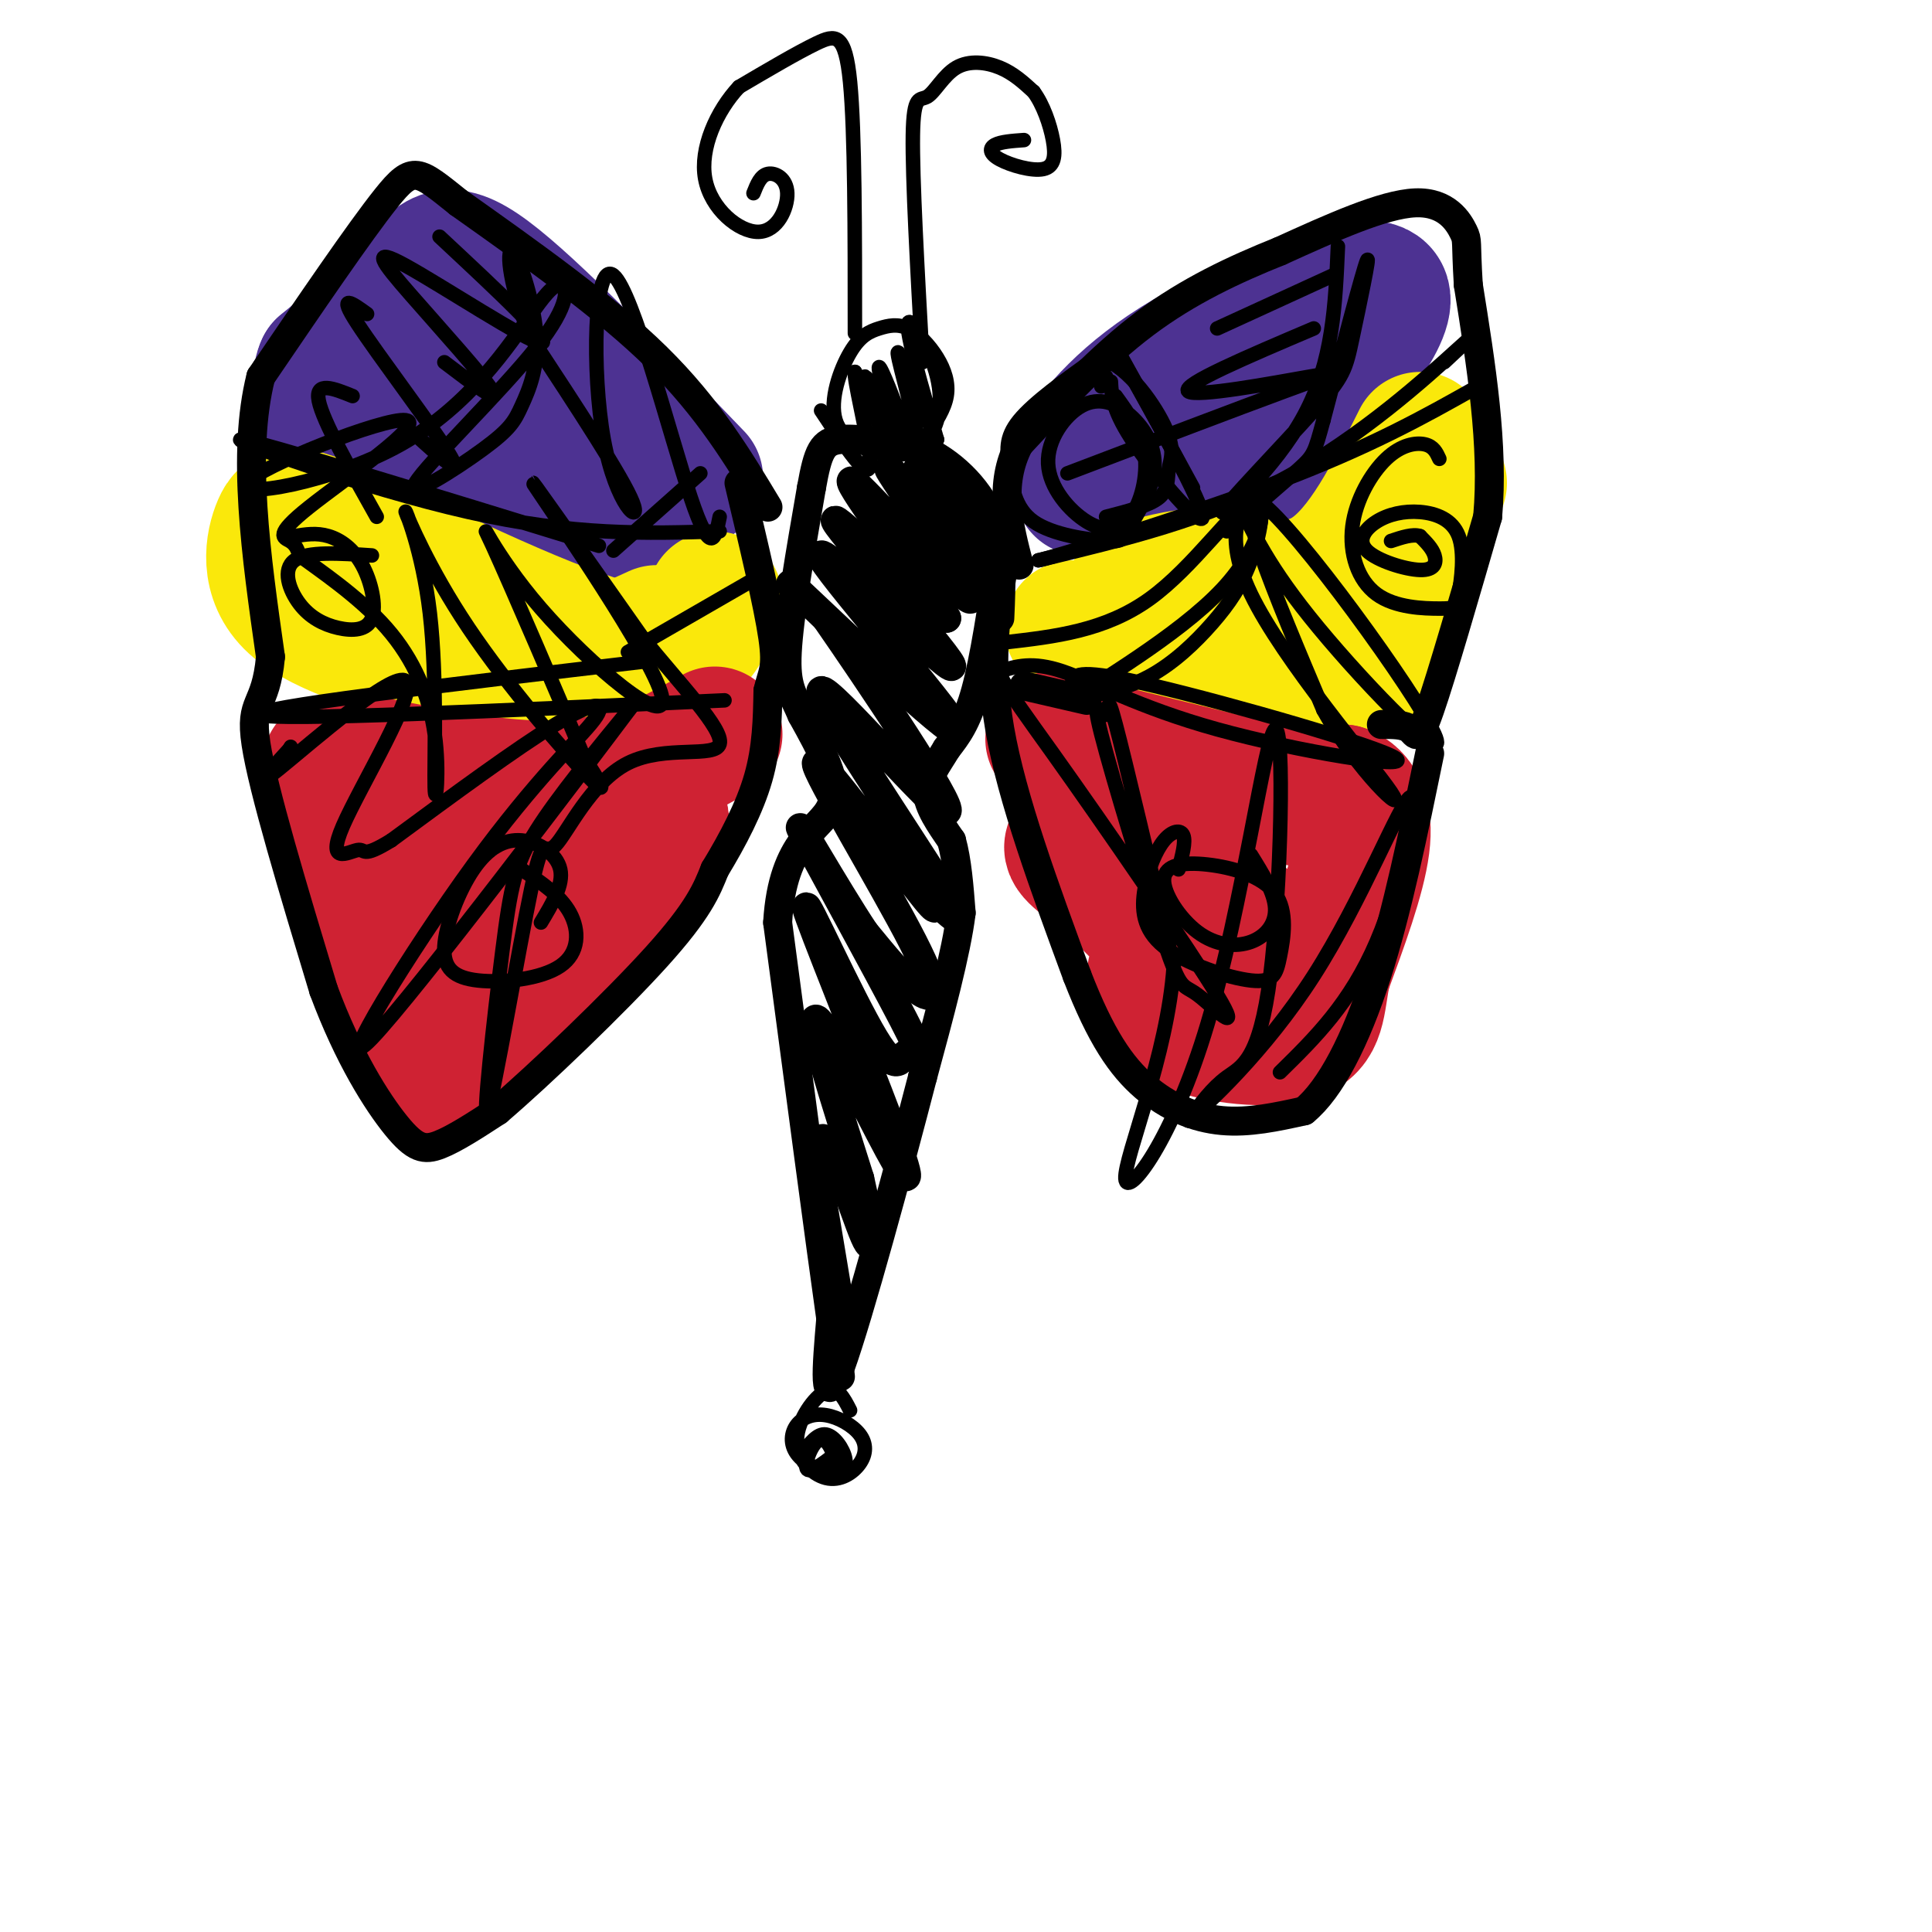 <svg viewBox='0 0 400 400' version='1.1' xmlns='http://www.w3.org/2000/svg' xmlns:xlink='http://www.w3.org/1999/xlink'><g fill='none' stroke='#4d3292' stroke-width='28' stroke-linecap='round' stroke-linejoin='round'><path d='M222,96c5.444,-7.111 10.889,-14.222 24,-22c13.111,-7.778 33.889,-16.222 39,-14c5.111,2.222 -5.444,15.111 -16,28'/><path d='M269,88c-5.022,7.511 -9.578,12.289 -17,14c-7.422,1.711 -17.711,0.356 -28,-1'/><path d='M144,99c-16.911,-17.578 -33.822,-35.156 -43,-42c-9.178,-6.844 -10.622,-2.956 -15,2c-4.378,4.956 -11.689,10.978 -19,17'/><path d='M67,76c-1.998,4.171 2.506,6.097 1,6c-1.506,-0.097 -9.021,-2.219 6,4c15.021,6.219 52.577,20.777 60,21c7.423,0.223 -15.289,-13.888 -38,-28'/><path d='M96,79c-7.333,-5.167 -6.667,-4.083 -6,-3'/></g>
<g fill='none' stroke='#fae80b' stroke-width='28' stroke-linecap='round' stroke-linejoin='round'><path d='M294,91c-5.833,11.667 -11.667,23.333 -19,28c-7.333,4.667 -16.167,2.333 -25,0'/><path d='M250,119c-6.667,0.500 -10.833,1.750 -15,3'/><path d='M298,100c-4.533,13.933 -9.067,27.867 -11,34c-1.933,6.133 -1.267,4.467 -4,4c-2.733,-0.467 -8.867,0.267 -15,1'/><path d='M268,139c-10.167,-1.333 -28.083,-5.167 -46,-9'/><path d='M148,124c-2.250,6.583 -4.500,13.167 -17,11c-12.500,-2.167 -35.250,-13.083 -58,-24'/><path d='M73,111c-12.155,-4.964 -13.542,-5.375 -15,-2c-1.458,3.375 -2.988,10.536 3,16c5.988,5.464 19.494,9.232 33,13'/><path d='M94,138c7.267,3.400 8.933,5.400 15,4c6.067,-1.400 16.533,-6.200 27,-11'/></g>
<g fill='none' stroke='#cf2233' stroke-width='28' stroke-linecap='round' stroke-linejoin='round'><path d='M218,153c0.000,0.000 49.000,12.000 49,12'/><path d='M267,165c10.000,1.833 10.500,0.417 11,-1'/><path d='M278,164c2.956,1.133 4.844,4.467 4,11c-0.844,6.533 -4.422,16.267 -8,26'/><path d='M274,201c-1.389,6.950 -0.861,11.324 -6,13c-5.139,1.676 -15.944,0.656 -22,-2c-6.056,-2.656 -7.361,-6.946 -7,-10c0.361,-3.054 2.389,-4.873 1,-8c-1.389,-3.127 -6.194,-7.564 -11,-12'/><path d='M229,182c-3.798,-3.274 -7.792,-5.458 -7,-7c0.792,-1.542 6.369,-2.440 14,1c7.631,3.440 17.315,11.220 27,19'/><path d='M263,195c4.500,3.333 2.250,2.167 0,1'/><path d='M148,152c-9.000,5.000 -18.000,10.000 -30,11c-12.000,1.000 -27.000,-2.000 -42,-5'/><path d='M76,158c-7.583,-0.274 -5.542,1.542 -6,1c-0.458,-0.542 -3.417,-3.440 -1,6c2.417,9.440 10.208,31.220 18,53'/><path d='M87,218c6.262,7.929 12.917,1.250 24,-12c11.083,-13.250 26.595,-33.071 26,-36c-0.595,-2.929 -17.298,11.036 -34,25'/><path d='M103,195c-6.133,5.578 -4.467,7.022 -5,5c-0.533,-2.022 -3.267,-7.511 -6,-13'/><path d='M95,189c0.000,0.000 -3.000,1.000 -3,1'/></g>
<g fill='none' stroke='#000000' stroke-width='6' stroke-linecap='round' stroke-linejoin='round'><path d='M212,142c0.000,0.000 13.000,3.000 13,3'/><path d='M286,150c2.356,-0.022 4.711,-0.044 6,1c1.289,1.044 1.511,3.156 4,-4c2.489,-7.156 7.244,-23.578 12,-40'/><path d='M308,107c1.333,-14.667 -1.333,-31.333 -4,-48'/><path d='M304,59c-0.583,-9.440 -0.042,-9.042 -1,-11c-0.958,-1.958 -3.417,-6.274 -10,-6c-6.583,0.274 -17.292,5.137 -28,10'/><path d='M265,52c-9.422,3.778 -18.978,8.222 -28,15c-9.022,6.778 -17.511,15.889 -26,25'/><path d='M211,92c-4.333,8.333 -2.167,16.667 0,25'/><path d='M159,105c-6.167,-10.250 -12.333,-20.500 -23,-31c-10.667,-10.500 -25.833,-21.250 -41,-32'/><path d='M95,42c-8.556,-6.844 -9.444,-7.956 -15,-1c-5.556,6.956 -15.778,21.978 -26,37'/><path d='M54,78c-4.000,15.833 -1.000,36.917 2,58'/><path d='M56,136c-0.978,10.756 -4.422,8.644 -3,18c1.422,9.356 7.711,30.178 14,51'/><path d='M67,205c5.167,13.905 11.083,23.167 15,28c3.917,4.833 5.833,5.238 9,4c3.167,-1.238 7.583,-4.119 12,-7'/><path d='M103,230c8.667,-7.400 24.333,-22.400 33,-32c8.667,-9.600 10.333,-13.800 12,-18'/><path d='M148,180c3.778,-6.222 7.222,-12.778 9,-19c1.778,-6.222 1.889,-12.111 2,-18'/><path d='M159,143c0.844,-3.822 1.956,-4.378 1,-11c-0.956,-6.622 -3.978,-19.311 -7,-32'/><path d='M208,116c-1.750,10.333 -3.500,20.667 -1,35c2.500,14.333 9.250,32.667 16,51'/><path d='M223,202c4.893,12.655 9.125,18.792 14,23c4.875,4.208 10.393,6.488 16,7c5.607,0.512 11.304,-0.744 17,-2'/><path d='M270,230c5.489,-4.489 10.711,-14.711 15,-28c4.289,-13.289 7.644,-29.644 11,-46'/><path d='M207,115c-1.583,10.667 -3.167,21.333 -5,28c-1.833,6.667 -3.917,9.333 -6,12'/><path d='M196,155c-2.044,3.422 -4.156,5.978 -4,9c0.156,3.022 2.578,6.511 5,10'/><path d='M197,174c1.167,4.167 1.583,9.583 2,15'/><path d='M199,189c-1.000,8.167 -4.500,21.083 -8,34'/><path d='M191,223c-4.933,19.067 -13.267,49.733 -17,60c-3.733,10.267 -2.867,0.133 -2,-10'/><path d='M172,273c-2.167,-15.333 -6.583,-48.667 -11,-82'/><path d='M161,191c1.000,-17.244 9.000,-19.356 11,-24c2.000,-4.644 -2.000,-11.822 -6,-19'/><path d='M166,148c-1.822,-4.333 -3.378,-5.667 -3,-13c0.378,-7.333 2.689,-20.667 5,-34'/><path d='M168,101c1.356,-7.600 2.244,-9.600 6,-10c3.756,-0.400 10.378,0.800 17,2'/><path d='M191,93c5.667,2.489 11.333,7.711 14,14c2.667,6.289 2.333,13.644 2,21'/><path d='M194,107c-1.021,-3.614 -2.041,-7.228 1,-3c3.041,4.228 10.145,16.298 9,14c-1.145,-2.298 -10.539,-18.965 -10,-19c0.539,-0.035 11.011,16.561 12,19c0.989,2.439 -7.506,-9.281 -16,-21'/><path d='M190,97c2.591,4.496 17.070,26.235 15,25c-2.070,-1.235 -20.689,-25.444 -21,-25c-0.311,0.444 17.685,25.543 17,27c-0.685,1.457 -20.053,-20.726 -24,-24c-3.947,-3.274 7.526,12.363 19,28'/><path d='M196,128c-4.323,-2.580 -24.629,-23.030 -23,-20c1.629,3.030 25.193,29.541 24,30c-1.193,0.459 -27.145,-25.135 -27,-23c0.145,2.135 26.385,31.998 28,36c1.615,4.002 -21.396,-17.857 -30,-26c-8.604,-8.143 -2.802,-2.572 3,3'/><path d='M171,128c8.119,11.702 26.916,39.458 25,40c-1.916,0.542 -24.545,-26.131 -26,-25c-1.455,1.131 18.265,30.064 25,41c6.735,10.936 0.484,3.874 -1,3c-1.484,-0.874 1.798,4.440 -4,-3c-5.798,-7.440 -20.678,-27.633 -21,-26c-0.322,1.633 13.913,25.094 20,37c6.087,11.906 4.025,12.259 1,10c-3.025,-2.259 -7.012,-7.129 -11,-12'/><path d='M179,193c-5.895,-8.897 -15.133,-25.139 -13,-21c2.133,4.139 15.637,28.660 21,39c5.363,10.340 2.583,6.501 1,7c-1.583,0.499 -1.971,5.337 -7,-3c-5.029,-8.337 -14.698,-29.850 -14,-27c0.698,2.850 11.764,30.063 17,44c5.236,13.937 4.640,14.598 0,6c-4.640,-8.598 -13.326,-26.457 -15,-27c-1.674,-0.543 3.663,16.228 9,33'/><path d='M178,244c2.202,9.595 3.208,17.083 1,12c-2.208,-5.083 -7.631,-22.738 -9,-20c-1.369,2.738 1.315,25.869 4,49'/></g>
<g fill='none' stroke='#000000' stroke-width='3' stroke-linecap='round' stroke-linejoin='round'><path d='M192,90c1.774,-2.653 3.547,-5.307 4,-8c0.453,-2.693 -0.416,-5.426 -2,-8c-1.584,-2.574 -3.883,-4.989 -6,-6c-2.117,-1.011 -4.051,-0.617 -6,0c-1.949,0.617 -3.913,1.456 -6,5c-2.087,3.544 -4.299,9.792 -3,14c1.299,4.208 6.108,6.376 10,7c3.892,0.624 6.868,-0.297 9,-3c2.132,-2.703 3.420,-7.189 2,-13c-1.420,-5.811 -5.549,-12.946 -6,-11c-0.451,1.946 2.774,12.973 6,24'/><path d='M194,91c-1.169,-1.421 -7.092,-16.973 -8,-18c-0.908,-1.027 3.199,12.471 4,18c0.801,5.529 -1.703,3.090 -4,-2c-2.297,-5.090 -4.388,-12.831 -4,-13c0.388,-0.169 3.256,7.234 5,12c1.744,4.766 2.364,6.896 0,3c-2.364,-3.896 -7.713,-13.818 -8,-13c-0.287,0.818 4.490,12.377 5,14c0.510,1.623 -3.245,-6.688 -7,-15'/><path d='M177,77c-0.310,1.345 2.417,12.208 3,17c0.583,4.792 -0.976,3.512 -3,1c-2.024,-2.512 -4.512,-6.256 -7,-10'/><path d='M191,75c-1.064,-19.132 -2.128,-38.265 -2,-47c0.128,-8.735 1.447,-7.073 3,-8c1.553,-0.927 3.341,-4.442 6,-6c2.659,-1.558 6.188,-1.159 9,0c2.812,1.159 4.906,3.080 7,5'/><path d='M214,19c1.974,2.654 3.407,6.788 4,10c0.593,3.212 0.344,5.500 -2,6c-2.344,0.500 -6.785,-0.788 -9,-2c-2.215,-1.212 -2.204,-2.346 -1,-3c1.204,-0.654 3.602,-0.827 6,-1'/><path d='M177,69c0.000,-20.867 0.000,-41.733 -1,-52c-1.000,-10.267 -3.000,-9.933 -7,-8c-4.000,1.933 -10.000,5.467 -16,9'/><path d='M153,18c-4.616,4.919 -8.157,12.716 -7,19c1.157,6.284 7.011,11.056 11,11c3.989,-0.056 6.112,-4.938 6,-8c-0.112,-3.062 -2.461,-4.303 -4,-4c-1.539,0.303 -2.270,2.152 -3,4'/><path d='M299,75c3.600,-3.356 7.200,-6.711 2,-2c-5.200,4.711 -19.200,17.489 -35,26c-15.800,8.511 -33.400,12.756 -51,17'/><path d='M215,116c1.089,-0.022 29.311,-8.578 49,-16c19.689,-7.422 30.844,-13.711 42,-20'/><path d='M207,139c3.364,-1.059 6.727,-2.118 13,0c6.273,2.118 15.455,7.413 32,12c16.545,4.587 40.455,8.466 37,6c-3.455,-2.466 -34.273,-11.276 -50,-15c-15.727,-3.724 -16.364,-2.362 -17,-1'/><path d='M149,110c-15.089,0.467 -30.178,0.933 -52,-4c-21.822,-4.933 -50.378,-15.267 -47,-15c3.378,0.267 38.689,11.133 74,22'/><path d='M150,145c-46.583,2.167 -93.167,4.333 -96,3c-2.833,-1.333 38.083,-6.167 79,-11'/><path d='M228,80c0.000,0.000 1.000,-2.000 1,-2'/><path d='M230,79c0.156,3.044 0.311,6.089 5,13c4.689,6.911 13.911,17.689 14,15c0.089,-2.689 -8.956,-18.844 -18,-35'/><path d='M231,72c-0.333,-1.000 7.833,14.000 16,29'/><path d='M277,51c-0.512,11.964 -1.023,23.928 -7,35c-5.977,11.072 -17.419,21.251 -17,20c0.419,-1.251 12.700,-13.933 19,-21c6.300,-7.067 6.619,-8.518 8,-15c1.381,-6.482 3.823,-17.995 3,-16c-0.823,1.995 -4.912,17.497 -9,33'/><path d='M274,87c-1.844,6.778 -1.956,7.222 -5,10c-3.044,2.778 -9.022,7.889 -15,13'/><path d='M256,103c3.321,7.238 6.643,14.476 17,27c10.357,12.524 27.750,30.333 24,22c-3.750,-8.333 -28.643,-42.810 -36,-48c-7.357,-5.190 2.821,18.905 13,43'/><path d='M274,147c6.956,12.642 17.847,22.746 14,17c-3.847,-5.746 -22.433,-27.342 -29,-41c-6.567,-13.658 -1.116,-19.378 1,-19c2.116,0.378 0.897,6.854 -1,12c-1.897,5.146 -4.472,8.962 -8,13c-3.528,4.038 -8.008,8.296 -13,11c-4.992,2.704 -10.496,3.852 -16,5'/><path d='M222,145c3.943,-3.054 21.799,-13.190 31,-23c9.201,-9.810 9.746,-19.295 6,-18c-3.746,1.295 -11.785,13.370 -21,20c-9.215,6.630 -19.608,7.815 -30,9'/><path d='M208,133c-4.490,3.566 -0.713,7.980 10,23c10.713,15.020 28.364,40.647 34,50c5.636,9.353 -0.744,2.431 -4,0c-3.256,-2.431 -3.389,-0.369 -7,-11c-3.611,-10.631 -10.700,-33.953 -13,-43c-2.300,-9.047 0.188,-3.820 1,-4c0.812,-0.180 -0.054,-5.766 2,2c2.054,7.766 7.027,28.883 12,50'/><path d='M243,200c-1.217,18.451 -10.259,39.579 -10,44c0.259,4.421 9.818,-7.865 17,-32c7.182,-24.135 11.987,-60.119 14,-61c2.013,-0.881 1.234,33.340 -1,51c-2.234,17.660 -5.924,18.760 -9,21c-3.076,2.240 -5.538,5.620 -8,9'/><path d='M246,232c3.391,-2.767 15.868,-14.185 26,-30c10.132,-15.815 17.920,-36.027 20,-37c2.080,-0.973 -1.549,17.293 -7,30c-5.451,12.707 -12.726,19.853 -20,27'/><path d='M149,107c-0.866,4.391 -1.732,8.781 -6,-4c-4.268,-12.781 -11.938,-42.735 -16,-46c-4.062,-3.265 -4.517,20.159 -2,34c2.517,13.841 8.005,18.097 6,13c-2.005,-5.097 -11.502,-19.549 -21,-34'/><path d='M110,70c-4.496,-10.148 -5.235,-18.518 -4,-18c1.235,0.518 4.444,9.924 5,17c0.556,7.076 -1.542,11.820 -3,15c-1.458,3.180 -2.275,4.794 -8,9c-5.725,4.206 -16.359,11.004 -14,7c2.359,-4.004 17.712,-18.809 25,-28c7.288,-9.191 6.511,-12.769 5,-13c-1.511,-0.231 -3.755,2.884 -6,6'/><path d='M110,65c-4.483,6.276 -12.690,18.965 -27,27c-14.310,8.035 -34.721,11.415 -32,8c2.721,-3.415 28.575,-13.627 33,-13c4.425,0.627 -12.578,12.092 -20,18c-7.422,5.908 -5.263,6.259 -4,7c1.263,0.741 1.632,1.870 2,3'/><path d='M62,115c3.776,2.833 12.216,8.415 18,15c5.784,6.585 8.912,14.175 10,22c1.088,7.825 0.135,15.887 0,11c-0.135,-4.887 0.547,-22.724 -1,-36c-1.547,-13.276 -5.322,-21.992 -5,-21c0.322,0.992 4.740,11.690 13,24c8.260,12.310 20.360,26.231 25,31c4.640,4.769 1.820,0.384 -1,-4'/><path d='M121,157c-4.529,-10.871 -15.352,-36.048 -19,-44c-3.648,-7.952 -0.122,1.322 10,13c10.122,11.678 26.841,25.759 25,18c-1.841,-7.759 -22.240,-37.360 -26,-43c-3.760,-5.640 9.120,12.680 22,31'/><path d='M133,132c7.947,9.836 16.815,18.924 16,22c-0.815,3.076 -11.313,0.138 -19,4c-7.687,3.862 -12.564,14.523 -15,17c-2.436,2.477 -2.432,-3.228 -5,9c-2.568,12.228 -7.709,42.391 -9,46c-1.291,3.609 1.268,-19.336 3,-33c1.732,-13.664 2.638,-18.047 7,-25c4.362,-6.953 12.181,-16.477 20,-26'/><path d='M131,146c-10.000,13.320 -45.000,59.619 -54,69c-9.000,9.381 8.000,-18.156 21,-36c13.000,-17.844 22.000,-25.997 25,-30c3.000,-4.003 -0.000,-3.858 -8,1c-8.000,4.858 -21.000,14.429 -34,24'/><path d='M81,174c-6.339,3.902 -5.188,1.656 -7,2c-1.812,0.344 -6.589,3.278 -3,-5c3.589,-8.278 15.543,-27.767 13,-30c-2.543,-2.233 -19.584,12.791 -26,18c-6.416,5.209 -2.208,0.605 2,-4'/><path d='M60,155c0.333,-0.667 0.167,-0.333 0,0'/><path d='M231,82c2.678,3.701 5.356,7.403 6,12c0.644,4.597 -0.746,10.090 -3,13c-2.254,2.910 -5.373,3.237 -9,1c-3.627,-2.237 -7.764,-7.038 -8,-12c-0.236,-4.962 3.428,-10.084 7,-12c3.572,-1.916 7.053,-0.624 10,2c2.947,2.624 5.362,6.582 5,11c-0.362,4.418 -3.499,9.297 -5,12c-1.501,2.703 -1.366,3.230 -5,3c-3.634,-0.230 -11.036,-1.216 -15,-4c-3.964,-2.784 -4.490,-7.365 -5,-11c-0.510,-3.635 -1.003,-6.324 2,-10c3.003,-3.676 9.501,-8.338 16,-13'/><path d='M227,74c5.589,0.697 11.560,8.939 14,14c2.440,5.061 1.349,6.939 1,9c-0.349,2.061 0.043,4.303 -2,6c-2.043,1.697 -6.522,2.848 -11,4'/><path d='M298,95c-0.589,-1.290 -1.178,-2.580 -3,-3c-1.822,-0.420 -4.878,0.030 -8,3c-3.122,2.970 -6.309,8.458 -7,14c-0.691,5.542 1.113,11.137 5,14c3.887,2.863 9.857,2.994 13,3c3.143,0.006 3.459,-0.114 4,-3c0.541,-2.886 1.307,-8.539 0,-12c-1.307,-3.461 -4.688,-4.729 -8,-5c-3.312,-0.271 -6.556,0.455 -9,2c-2.444,1.545 -4.088,3.909 -2,6c2.088,2.091 7.908,3.909 11,4c3.092,0.091 3.455,-1.545 3,-3c-0.455,-1.455 -1.727,-2.727 -3,-4'/><path d='M294,111c-1.500,-0.500 -3.750,0.250 -6,1'/><path d='M61,111c2.268,-0.368 4.537,-0.736 7,0c2.463,0.736 5.121,2.575 7,6c1.879,3.425 2.979,8.437 2,11c-0.979,2.563 -4.035,2.677 -7,2c-2.965,-0.677 -5.837,-2.144 -8,-5c-2.163,-2.856 -3.618,-7.102 -1,-9c2.618,-1.898 9.309,-1.449 16,-1'/><path d='M244,180c0.758,-2.850 1.516,-5.699 1,-7c-0.516,-1.301 -2.304,-1.053 -4,1c-1.696,2.053 -3.298,5.912 -4,10c-0.702,4.088 -0.504,8.404 4,12c4.504,3.596 13.313,6.471 18,7c4.687,0.529 5.252,-1.288 6,-5c0.748,-3.712 1.678,-9.319 -1,-13c-2.678,-3.681 -8.966,-5.435 -14,-6c-5.034,-0.565 -8.816,0.058 -9,3c-0.184,2.942 3.229,8.201 7,11c3.771,2.799 7.900,3.138 11,2c3.100,-1.138 5.171,-3.754 5,-7c-0.171,-3.246 -2.586,-7.123 -5,-11'/><path d='M108,180c4.003,2.675 8.005,5.351 10,9c1.995,3.649 1.982,8.273 -2,11c-3.982,2.727 -11.931,3.557 -17,3c-5.069,-0.557 -7.256,-2.503 -7,-7c0.256,-4.497 2.955,-11.546 6,-16c3.045,-4.454 6.435,-6.315 10,-6c3.565,0.315 7.304,2.804 8,6c0.696,3.196 -1.652,7.098 -4,11'/><path d='M170,238c0.000,0.000 5.000,30.000 5,30'/><path d='M176,292c-1.305,-2.567 -2.611,-5.133 -5,-4c-2.389,1.133 -5.862,5.966 -6,10c-0.138,4.034 3.060,7.269 6,8c2.940,0.731 5.623,-1.044 7,-3c1.377,-1.956 1.449,-4.095 0,-6c-1.449,-1.905 -4.420,-3.578 -7,-4c-2.580,-0.422 -4.769,0.405 -6,2c-1.231,1.595 -1.504,3.958 0,6c1.504,2.042 4.785,3.764 7,4c2.215,0.236 3.366,-1.013 3,-3c-0.366,-1.987 -2.247,-4.710 -4,-5c-1.753,-0.290 -3.376,1.855 -5,4'/><path d='M166,301c-0.368,1.173 1.214,2.104 3,3c1.786,0.896 3.778,1.756 4,0c0.222,-1.756 -1.325,-6.126 -3,-6c-1.675,0.126 -3.479,4.750 -3,6c0.479,1.250 3.239,-0.875 6,-3'/><path d='M276,57c0.000,0.000 -24.000,11.000 -24,11'/><path d='M272,68c-13.696,5.821 -27.393,11.643 -26,13c1.393,1.357 17.875,-1.750 25,-3c7.125,-1.250 4.893,-0.643 -5,3c-9.893,3.643 -27.446,10.321 -45,17'/><path d='M91,49c11.925,11.123 23.850,22.246 21,22c-2.850,-0.246 -20.475,-11.860 -28,-16c-7.525,-4.140 -4.949,-0.807 1,6c5.949,6.807 15.271,17.088 17,20c1.729,2.912 -4.136,-1.544 -10,-6'/><path d='M76,65c-3.111,-2.244 -6.222,-4.489 -2,2c4.222,6.489 15.778,21.711 19,27c3.222,5.289 -1.889,0.644 -7,-4'/><path d='M73,82c-3.917,-1.583 -7.833,-3.167 -7,1c0.833,4.167 6.417,14.083 12,24'/><path d='M156,120c0.000,0.000 -26.000,15.000 -26,15'/><path d='M145,98c0.000,0.000 -18.000,16.000 -18,16'/></g>
</svg>